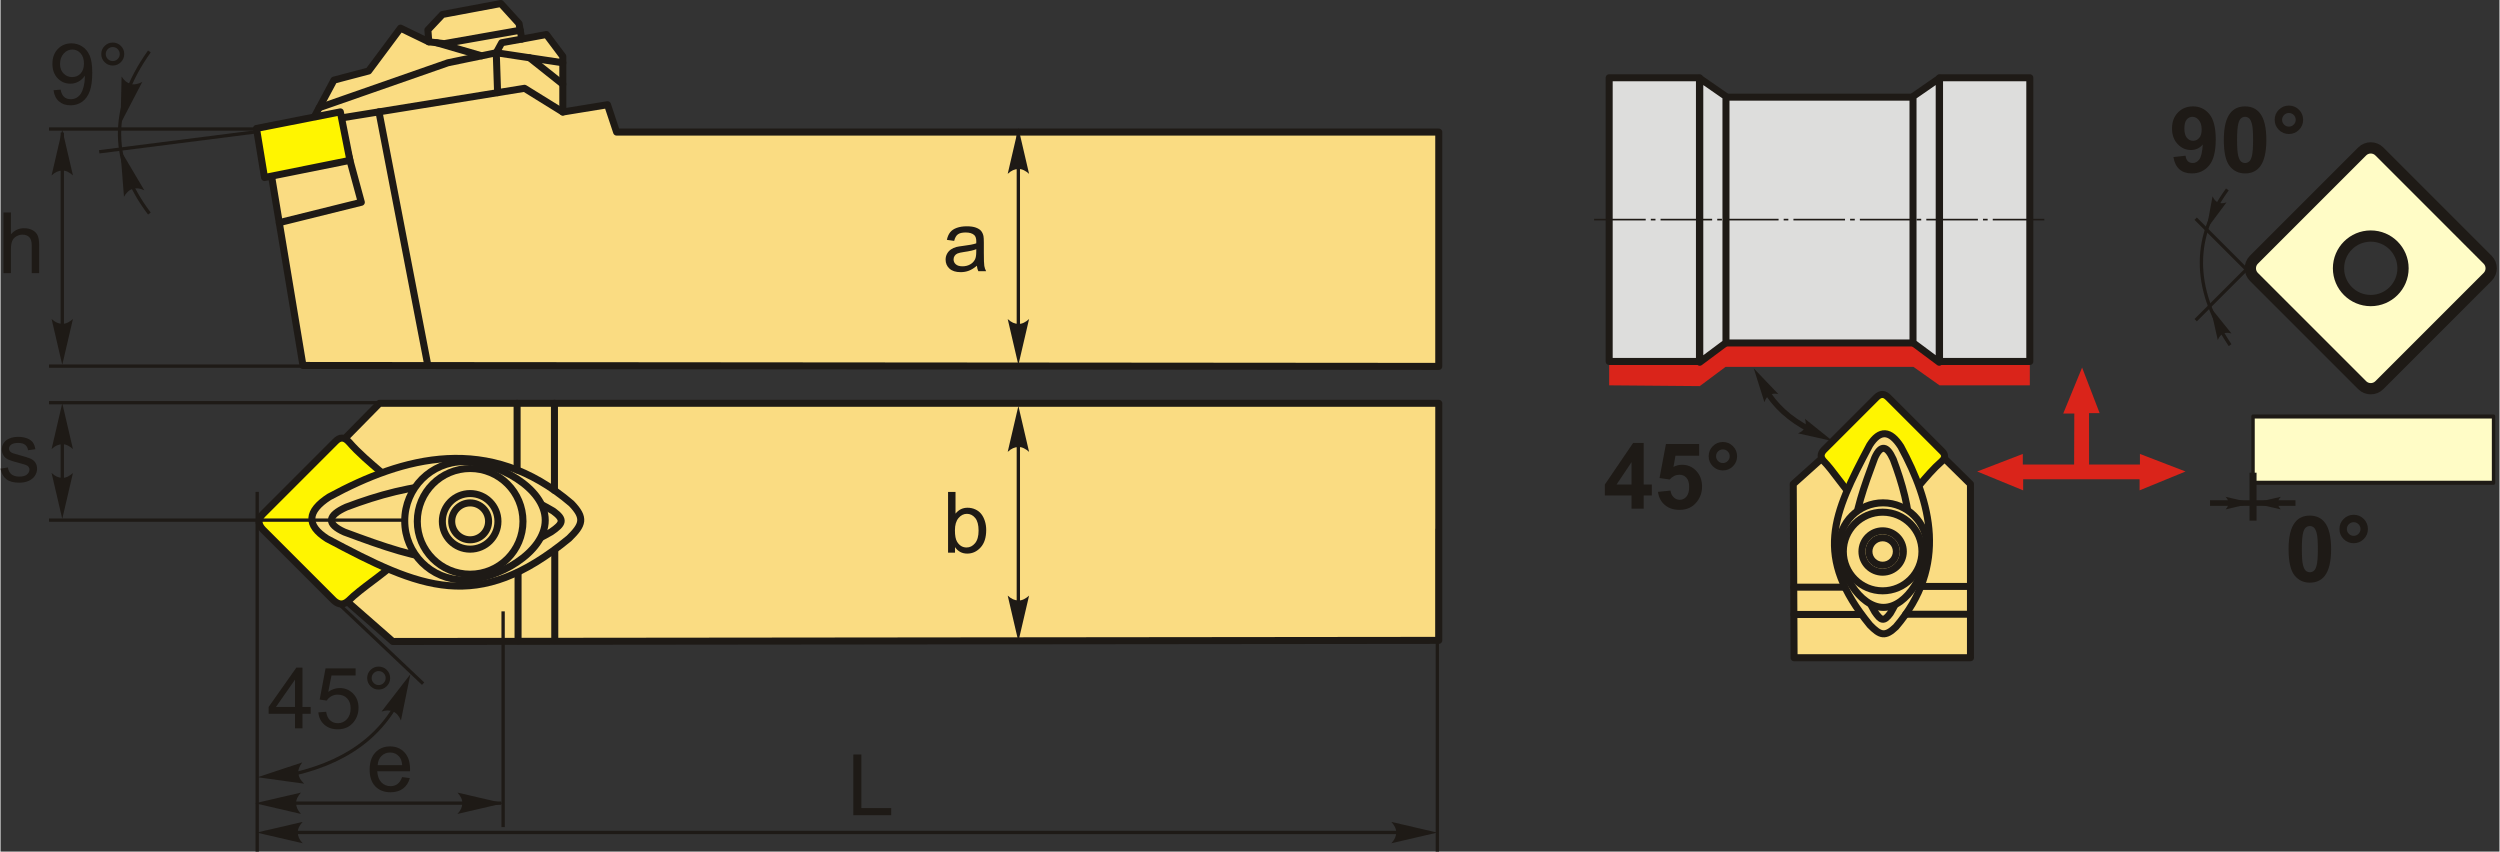<?xml version="1.0" encoding="UTF-8"?>
<!DOCTYPE svg PUBLIC "-//W3C//DTD SVG 1.1//EN" "http://www.w3.org/Graphics/SVG/1.1/DTD/svg11.dtd">
<!-- Creator: CorelDRAW 2018 (64-Bit) -->
<svg xmlns="http://www.w3.org/2000/svg" xml:space="preserve" width="1776px" height="605px" version="1.1" style="shape-rendering:geometricPrecision; text-rendering:geometricPrecision; image-rendering:optimizeQuality; fill-rule:evenodd; clip-rule:evenodd"
viewBox="0 0 1733.65 590.82"
 xmlns:xlink="http://www.w3.org/1999/xlink">
 <rect x="0" y="0" width="1733.65" height="590.82" fill="#333333" stroke="none"/>
 <defs>
  <style type="text/css">
   <![CDATA[
    .str2 {stroke:#1E1A16;stroke-width:3.9;stroke-miterlimit:22.926}
    .str4 {stroke:#1E1A16;stroke-width:4.88;stroke-miterlimit:22.926}
    .str5 {stroke:#1E1A16;stroke-width:2.31;stroke-miterlimit:22.926}
    .str3 {stroke:#1E1A16;stroke-width:7.81;stroke-linecap:round;stroke-linejoin:round;stroke-miterlimit:22.926}
    .str0 {stroke:#1E1A16;stroke-width:4.88;stroke-linecap:round;stroke-linejoin:round;stroke-miterlimit:22.926}
    .str1 {stroke:#1E1A16;stroke-width:4.88;stroke-linecap:round;stroke-linejoin:round;stroke-miterlimit:22.926}
    .fil1 {fill:none}
    .fil5 {fill:#DDDDDC}
    .fil6 {fill:#1E1A16}
    .fil8 {fill:#FFFCC6}
    .fil2 {fill:#FFF500}
    .fil0 {fill:#FADC82}
    .fil3 {fill:#DA241A}
    .fil9 {fill:#1E1A16;fill-rule:nonzero}
    .fil7 {fill:#1E1A16;fill-rule:nonzero}
    .fil4 {fill:#DA241A;fill-rule:nonzero}
   ]]>
  </style>
 </defs>
 <g id="Layer_x0020_1">
  <g id="_2266572519888">
   <g>
    <polygon class="fil0 str0" points="997.78,254.19 209.82,253.55 187.68,120.09 216.78,82.77 231.33,55.57 255.36,49.25 277.5,19.52 297.11,29.01 296.48,20.78 306.6,10.03 347.08,2.44 359.73,16.35 361.63,27.11 378.71,23.94 390.09,39.13 390.09,77.71 421.09,72.65 427.41,91.63 997.78,91.63 "/>
    <polyline class="fil1 str0" points="193.38,154.46 250.3,140.33 234.49,82.14 363.53,61.26 390.09,77.71 "/>
    <line class="fil1 str0" x1="262.53" y1="77.6" x2="296.48" y2= "253.62" />
    <polyline class="fil1 str0" points="297.11,29.01 307.86,30.27 360.55,20.97 "/>
    <polyline class="fil1 str0" points="221.08,74.73 310.39,43.55 343.92,36.6 344.84,64.29 "/>
    <line class="fil1 str0" x1="302.49" y1="29.64" x2="333.74" y2= "38.71" />
    <polyline class="fil1 str0" points="343.92,36.6 347.71,29.64 361.63,27.11 "/>
    <line class="fil1 str0" x1="343.92" y1="36.6" x2="390.09" y2= "43.55" />
    <line class="fil1 str0" x1="390.09" y1="58.42" x2="367.01" y2= "40.08" />
    <polygon class="fil2 str0" points="235.75,77.62 177.56,89.1 183.16,123.16 242.4,111.24 "/>
   </g>
   <g>
    <polygon class="fil0 str0" points="997.79,444.26 272.14,445.03 229.1,407.34 233.45,309.75 262.92,279.8 997.79,279.8 "/>
    <path class="fil2 str0" d="M231.37 416.72c-16.45,-16.45 -32.91,-32.9 -49.36,-49.36 -3.96,-4.17 -3.09,-7.61 0,-10.74 16.75,-16.75 33.49,-33.5 50.24,-50.24 3.13,-3.34 6.34,-3.38 9.65,0.44 12.65,14.55 32.71,27.79 45.36,42.35 -4.09,13.38 -8.19,26.76 -12.28,40.14 -8.71,8.7 -24.82,18.71 -33.52,27.41 -3.1,2.79 -6.41,3.32 -10.09,0z"/>
    <path class="fil0 str0" d="M226.56 373.73c-14.65,-9.39 -13.96,-19.06 1.46,-29.01 51.56,-27.91 110.65,-44.42 168.04,4.59 9.64,10.04 8.06,14.7 -1.67,24.21 -63.99,52.58 -102.95,34.73 -167.83,0.21z"/>
    <path class="fil0 str0" d="M238.6 369.13c-12.52,-5.61 -11.92,-11.38 1.25,-17.32 44.05,-16.67 94.54,-26.52 143.58,2.74 8.23,5.99 6.88,8.78 -1.43,14.46 -54.68,31.39 -87.96,20.73 -143.4,0.12z"/>
    <path class="fil0 str0" d="M321.43 320.29c22.66,0 56.47,17.95 56.47,40.61 0,22.65 -33.81,41.43 -56.47,41.43 -22.65,0 -41.01,-18.36 -41.01,-41.02 0,-22.65 18.36,-41.02 41.01,-41.02z"/>
    <path class="fil0 str0" d="M325.8 325.03c20.24,0 36.65,16.41 36.65,36.66 0,20.25 -16.41,36.66 -36.65,36.66 -20.25,0 -36.66,-16.41 -36.66,-36.66 0,-20.25 16.41,-36.66 36.66,-36.66z"/>
    <path class="fil0 str0" d="M325.8 342.4c10.65,0 19.29,8.64 19.29,19.29 0,10.65 -8.64,19.29 -19.29,19.29 -10.66,0 -19.29,-8.64 -19.29,-19.29 0,-10.65 8.63,-19.29 19.29,-19.29z"/>
    <path class="fil0 str0" d="M325.8 348.89c7.06,0 12.79,5.73 12.79,12.8 0,7.07 -5.73,12.79 -12.79,12.79 -7.07,0 -12.8,-5.72 -12.8,-12.79 0,-7.07 5.73,-12.8 12.8,-12.8z"/>
    <line class="fil1 str0" x1="359.04" y1="444.57" x2="359.04" y2= "397.13" />
    <line class="fil1 str0" x1="358.38" y1="326.04" x2="358.38" y2= "279.8" />
    <line class="fil1 str0" x1="384.51" y1="444.45" x2="384.51" y2= "381.76" />
    <line class="fil1 str0" x1="384.29" y1="340.17" x2="384.29" y2= "279.8" />
   </g>
   <g id="DSDNN.cdr">
    <polygon class="fil3" points="1407.82,224.33 1407.82,267.32 1345.18,267.32 1327.06,254.5 1196.76,254.5 1178.85,267.86 1116,267.32 1116,224.33 "/>
    <polygon class="fil4" points="1438.69,286.88 1431.01,286.88 1444.09,255 1456.27,286.63 1448.9,286.63 1448.93,322.26 1484.22,322.29 1484.22,314.92 1515.86,327.1 1483.97,340.18 1483.97,332.5 1403.2,332.5 1403.2,340.18 1371.32,327.1 1402.95,314.92 1402.95,322.29 1438.56,322.26 "/>
    <g>
     <rect class="fil5 str1" x="1189.97" y="67.4" width="143.44" height="170.54"/>
     <polygon class="fil5 str1" points="1197.03,66.95 1178.85,54.35 1178.85,251.3 1197.03,237.75 "/>
     <polygon class="fil5 str1" points="1116,53.94 1178.64,53.94 1178.64,250.77 1116,250.77 "/>
     <polygon class="fil5 str1" points="1326.79,66.95 1344.97,54.35 1344.97,251.3 1326.79,237.75 "/>
     <polygon class="fil5 str1" points="1407.82,53.94 1345.18,53.94 1345.18,250.77 1407.82,250.77 "/>
    </g>
    <path id="ось.cdr" class="fil6" d="M1148.13 151.78l-3.25 0 0 1.15 3.25 0 0 -1.15zm-42.57 0l35.79 0 0 1.15 -35.79 0 0 -1.15zm88.66 0l-3.25 0 0 1.15 3.25 0 0 -1.15zm-42.57 0l35.79 0 0 1.15 -35.79 0 0 -1.15zm88.66 0l-3.25 0 0 1.15 3.25 0 0 -1.15zm-42.57 0l35.79 0 0 1.15 -35.79 0 0 -1.15zm88.66 0l-3.25 0 0 1.15 3.25 0 0 -1.15zm-42.56 0l35.78 0 0 1.15 -35.78 0 0 -1.15zm88.65 0l-3.25 0 0 1.15 3.25 0 0 -1.15zm-42.56 0l35.78 0 0 1.15 -35.78 0 0 -1.15zm88.65 0l-3.25 0 0 1.15 3.25 0 0 -1.15zm-42.56 0l35.79 0 0 1.15 -35.79 0 0 -1.15zm46.09 0l35.79 0 0 1.15 -35.79 0 0 -1.15z"/>
    <path class="fil7" d="M1131.51 352.89l0 -9.14 -18.53 0 0 -7.58 19.65 -28.9 7.32 0 0 28.87 5.64 0 0 7.61 -5.64 0 0 9.14 -8.44 0zm0 -16.75l0 -15.51 -10.39 15.51 10.39 0z"/>
    <path id="1" class="fil7" d="M1149.86 341.23l8.69 -0.9c0.25,1.97 0.98,3.53 2.2,4.68 1.23,1.16 2.63,1.73 4.23,1.73 1.82,0 3.36,-0.74 4.62,-2.23 1.26,-1.5 1.89,-3.74 1.89,-6.73 0,-2.81 -0.62,-4.92 -1.88,-6.32 -1.25,-1.41 -2.88,-2.11 -4.88,-2.11 -2.51,0 -4.76,1.1 -6.75,3.3l-7.04 -1.01 4.44 -23.61 23.03 0 0 8.12 -16.42 0 -1.38 7.73c1.94,-0.96 3.93,-1.45 5.96,-1.45 3.87,0 7.14,1.41 9.83,4.24 2.7,2.81 4.04,6.47 4.04,10.97 0,3.76 -1.09,7.1 -3.26,10.05 -2.96,4.02 -7.06,6.03 -12.31,6.03 -4.2,0 -7.62,-1.13 -10.27,-3.39 -2.65,-2.26 -4.23,-5.29 -4.74,-9.1z"/>
    <path id="2" class="fil7" d="M1185.02 316.5c0,-2.74 0.96,-5.07 2.89,-6.99 1.93,-1.91 4.26,-2.88 6.98,-2.88 2.71,0 5.04,0.97 6.98,2.89 1.92,1.94 2.88,4.26 2.88,6.98 0,2.72 -0.96,5.05 -2.88,6.98 -1.94,1.93 -4.27,2.89 -6.98,2.89 -2.72,0 -5.05,-0.96 -6.98,-2.89 -1.93,-1.93 -2.89,-4.26 -2.89,-6.98zm5.14 0c0,1.3 0.46,2.41 1.38,3.34 0.94,0.92 2.05,1.39 3.35,1.39 1.3,0 2.41,-0.47 3.34,-1.39 0.92,-0.93 1.38,-2.04 1.38,-3.34 0,-1.3 -0.46,-2.41 -1.38,-3.34 -0.93,-0.92 -2.04,-1.39 -3.34,-1.39 -1.3,0 -2.41,0.47 -3.35,1.39 -0.92,0.93 -1.38,2.04 -1.38,3.34z"/>
    <g>
     <path class="fil1 str2" d="M1255.67 298.28c-14.76,-7.47 -25.01,-17.2 -31.58,-28.61"/>
     <path id="стрелка.cdr" class="fil7" d="M1271.07 306.03l-19.24 -15.48c0.66,2.22 0.7,4.1 0.11,5.68 -1.02,2.1 -2.28,3.32 -4.97,4.4l24.1 5.4z"/>
     <path id="стрелка.cdr_0" class="fil7" d="M1216.29 255.53l7.44 23.55c0.68,-2.21 1.69,-3.8 3.05,-4.78 2.01,-1.19 3.74,-1.5 6.57,-0.92l-17.06 -17.85z"/>
    </g>
    <g>
     <polygon class="fil0 str0" points="1244.28,456.3 1243.7,335.82 1271.75,310.66 1344.36,313.89 1366.65,335.82 1366.65,456.3 "/>
     <path class="fil2 str0" d="M1264.77 312.34c12.24,-12.24 24.48,-24.48 36.72,-36.72 3.11,-2.95 5.67,-2.3 8,0 12.46,12.45 24.92,24.92 37.39,37.38 2.48,2.32 2.51,4.72 -0.33,7.18 -10.83,9.41 -20.69,24.34 -31.51,33.75 -9.96,-3.04 -19.92,-6.09 -29.88,-9.14 -6.47,-6.47 -13.92,-18.46 -20.39,-24.94 -2.08,-2.31 -2.47,-4.77 0,-7.51z"/>
     <path class="fil0 str0" d="M1296.76 308.76c6.98,-10.89 14.18,-10.38 21.59,1.09 20.76,38.37 33.05,82.34 -3.42,125.04 -7.47,7.17 -10.94,6 -18.02,-1.24 -39.12,-47.62 -25.84,-76.61 -0.15,-124.89z"/>
     <path class="fil0 str0" d="M1300.18 317.72c4.17,-9.31 8.47,-8.87 12.89,0.93 12.4,32.79 19.73,70.35 -2.04,106.84 -4.46,6.13 -6.53,5.12 -10.76,-1.06 -23.35,-40.69 -15.42,-65.46 -0.09,-106.71z"/>
     <path class="fil0 str0" d="M1336.52 379.36c0,16.86 -13.35,42.02 -30.21,42.02 -16.86,0 -30.83,-25.16 -30.83,-42.02 0,-16.86 13.66,-30.52 30.52,-30.52 16.85,0 30.52,13.66 30.52,30.52z"/>
     <path class="fil0 str0" d="M1332.99 382.61c0,15.06 -12.21,27.27 -27.27,27.27 -15.07,0 -27.28,-12.21 -27.28,-27.27 0,-15.07 12.21,-27.28 27.28,-27.28 15.06,0 27.27,12.21 27.27,27.28z"/>
     <path class="fil0 str0" d="M1320.07 382.61c0,7.92 -6.43,14.35 -14.35,14.35 -7.93,0 -14.36,-6.43 -14.36,-14.35 0,-7.93 6.43,-14.36 14.36,-14.36 7.92,0 14.35,6.43 14.35,14.36z"/>
     <path class="fil0 str0" d="M1315.24 382.61c0,5.25 -4.26,9.52 -9.52,9.52 -5.26,0 -9.52,-4.27 -9.52,-9.52 0,-5.26 4.26,-9.53 9.52,-9.53 5.26,0 9.52,4.27 9.52,9.53z"/>
     <line class="fil1 str0" x1="1244.05" y1="407.34" x2="1279.34" y2= "407.34" />
     <line class="fil1 str0" x1="1332.25" y1="406.85" x2="1366.65" y2= "406.85" />
     <line class="fil1 str0" x1="1244.14" y1="426.29" x2="1290.78" y2= "426.29" />
     <line class="fil1 str0" x1="1321.73" y1="426.13" x2="1366.65" y2= "426.13" />
    </g>
    <g id="квадрат_x0020_90.cdr">
     <rect class="fil8 str3" transform="matrix(-6.44852E-15 -0.363 0.303 -4.97739E-14 1562.68 334.922)" width="126.69" height="550.68"/>
     <path class="fil7" d="M1602.1 357.7c4.4,0 7.83,1.58 10.32,4.73 2.95,3.72 4.43,9.91 4.43,18.54 0,8.62 -1.49,14.82 -4.46,18.58 -2.47,3.11 -5.89,4.67 -10.29,4.67 -4.42,0 -7.99,-1.71 -10.69,-5.11 -2.71,-3.41 -4.07,-9.49 -4.07,-18.22 0,-8.58 1.5,-14.76 4.47,-18.52 2.46,-3.11 5.89,-4.67 10.29,-4.67zm0 7.24c-1.04,0 -1.97,0.34 -2.77,1.01 -0.82,0.67 -1.45,1.87 -1.9,3.62 -0.59,2.25 -0.88,6.06 -0.88,11.4 0,5.35 0.26,9.02 0.79,11.02 0.53,2 1.19,3.33 2,4 0.8,0.66 1.72,0.99 2.76,0.99 1.03,0 1.96,-0.34 2.78,-1.01 0.8,-0.67 1.44,-1.88 1.88,-3.62 0.59,-2.23 0.89,-6.03 0.89,-11.38 0,-5.34 -0.26,-9.01 -0.79,-11.01 -0.53,-2 -1.2,-3.34 -2,-4.01 -0.81,-0.67 -1.73,-1.01 -2.76,-1.01z"/>
     <path id="1" class="fil7" d="M1622.64 367c0,-2.74 0.96,-5.08 2.88,-6.99 1.94,-1.91 4.26,-2.88 6.98,-2.88 2.72,0 5.05,0.97 6.98,2.89 1.93,1.93 2.89,4.26 2.89,6.98 0,2.72 -0.96,5.04 -2.89,6.98 -1.93,1.92 -4.26,2.89 -6.98,2.89 -2.72,0 -5.04,-0.97 -6.98,-2.89 -1.92,-1.94 -2.88,-4.26 -2.88,-6.98zm5.13 0c0,1.3 0.47,2.41 1.39,3.34 0.93,0.92 2.04,1.39 3.34,1.39 1.3,0 2.41,-0.47 3.34,-1.39 0.92,-0.93 1.39,-2.04 1.39,-3.34 0,-1.3 -0.47,-2.41 -1.39,-3.34 -0.93,-0.92 -2.04,-1.39 -3.34,-1.39 -1.3,0 -2.41,0.47 -3.34,1.39 -0.92,0.93 -1.39,2.04 -1.39,3.34z"/>
     <line class="fil1 str2" x1="1532.85" y1="348.99" x2="1592.12" y2= "348.99" />
     <path id="стрелка.cdr_1" class="fil7" d="M1563.11 349.03l18.82 -4.38c-1.22,1.34 -1.89,2.65 -2,3.97 0,1.82 0.48,3.11 2,4.78l-18.82 -4.37z"/>
     <line class="fil1 str4" x1="1562.68" y1="327.93" x2="1562.68" y2= "361.2" />
     <path id="стрелка.cdr_2" class="fil7" d="M1562.44 349.03l-18.81 -4.38c1.22,1.34 1.89,2.65 2,3.97 0,1.82 -0.48,3.11 -2,4.78l18.81 -4.37z"/>
     <path class="fil8 str3" d="M1563.27 180.19l75.13 -75.13c3.27,-3.28 8.63,-3.28 11.9,0l75.13 75.13c3.28,3.27 3.28,8.63 0,11.9l-75.13 75.13c-3.27,3.27 -8.63,3.27 -11.9,0l-75.13 -75.13c-3.27,-3.27 -3.27,-8.63 0,-11.9zm81.08 -16.43c12.36,0 22.38,10.02 22.38,22.38 0,12.36 -10.02,22.37 -22.38,22.37 -12.36,0 -22.37,-10.01 -22.37,-22.37 0,-12.36 10.01,-22.38 22.37,-22.38z"/>
     <path class="fil7" d="M1507.44 108.94l8.43 -0.93c0.21,1.73 0.75,3 1.6,3.83 0.86,0.84 2,1.25 3.41,1.25 1.78,0 3.3,-0.84 4.54,-2.5 1.25,-1.66 2.05,-5.11 2.39,-10.32 -2.18,2.54 -4.91,3.81 -8.2,3.81 -3.57,0 -6.65,-1.38 -9.24,-4.14 -2.6,-2.76 -3.89,-6.34 -3.89,-10.76 0,-4.61 1.37,-8.33 4.11,-11.14 2.74,-2.82 6.23,-4.23 10.46,-4.23 4.6,0 8.38,1.79 11.33,5.35 2.95,3.58 4.43,9.44 4.43,17.63 0,8.31 -1.53,14.32 -4.6,18 -3.06,3.69 -7.06,5.53 -11.99,5.53 -3.54,0 -6.4,-0.95 -8.59,-2.85 -2.17,-1.9 -3.58,-4.74 -4.19,-8.53zm19.6 -19.06c0,-2.8 -0.64,-4.98 -1.93,-6.52 -1.28,-1.54 -2.77,-2.32 -4.47,-2.32 -1.6,0 -2.94,0.64 -3.99,1.91 -1.07,1.27 -1.6,3.34 -1.6,6.22 0,2.92 0.58,5.07 1.73,6.45 1.16,1.36 2.6,2.05 4.33,2.05 1.67,0 3.08,-0.66 4.22,-1.98 1.14,-1.32 1.71,-3.26 1.71,-5.81z"/>
     <path id="1" class="fil7" d="M1557.16 73.81c4.4,0 7.84,1.58 10.32,4.73 2.95,3.72 4.44,9.91 4.44,18.54 0,8.62 -1.5,14.81 -4.47,18.58 -2.46,3.11 -5.89,4.66 -10.29,4.66 -4.42,0 -7.98,-1.7 -10.69,-5.11 -2.71,-3.4 -4.06,-9.48 -4.06,-18.22 0,-8.58 1.49,-14.75 4.46,-18.52 2.47,-3.11 5.89,-4.66 10.29,-4.66zm0 7.23c-1.03,0 -1.97,0.34 -2.77,1.02 -0.81,0.67 -1.45,1.87 -1.89,3.62 -0.59,2.25 -0.89,6.06 -0.89,11.4 0,5.35 0.26,9.02 0.79,11.02 0.53,2 1.2,3.33 2,3.99 0.81,0.67 1.73,1 2.76,1 1.04,0 1.97,-0.34 2.78,-1.02 0.81,-0.66 1.44,-1.87 1.89,-3.61 0.59,-2.24 0.88,-6.03 0.88,-11.38 0,-5.34 -0.26,-9.01 -0.79,-11.01 -0.53,-2 -1.19,-3.34 -2,-4.01 -0.8,-0.68 -1.72,-1.02 -2.76,-1.02z"/>
     <path id="2" class="fil7" d="M1577.7 83.11c0,-2.74 0.96,-5.08 2.89,-6.99 1.93,-1.92 4.26,-2.88 6.98,-2.88 2.71,0 5.04,0.96 6.98,2.89 1.92,1.93 2.88,4.26 2.88,6.98 0,2.71 -0.96,5.04 -2.88,6.98 -1.94,1.92 -4.27,2.88 -6.98,2.88 -2.72,0 -5.05,-0.96 -6.98,-2.88 -1.93,-1.94 -2.89,-4.27 -2.89,-6.98zm5.14 0c0,1.3 0.47,2.41 1.39,3.34 0.93,0.92 2.04,1.38 3.34,1.38 1.3,0 2.41,-0.46 3.34,-1.38 0.92,-0.93 1.38,-2.04 1.38,-3.34 0,-1.3 -0.46,-2.42 -1.38,-3.35 -0.93,-0.92 -2.04,-1.38 -3.34,-1.38 -1.3,0 -2.41,0.46 -3.34,1.38 -0.92,0.93 -1.39,2.05 -1.39,3.35z"/>
     <line class="fil1 str5" x1="1584.1" y1="212.91" x2="1522.88" y2= "151.7" />
     <line class="fil1 str5" x1="1584.1" y1="160.91" x2="1522.88" y2= "222.13" />
     <path class="fil1 str5" d="M1546.76 239.45c-27.4,-40.83 -25.02,-76.29 -1.89,-108.02"/>
     <path id="стрелка.cdr_3" class="fil7" d="M1533.13 213.21l14.61 18.17c-2.09,-0.63 -3.87,-0.66 -5.36,-0.1 -1.98,0.95 -3.13,2.15 -4.16,4.68l-5.09 -22.75z"/>
     <path id="стрелка.cdr_4" class="fil7" d="M1530.34 159.09l4.26 -22.92c0.89,1.99 2.02,3.37 3.42,4.13 2.01,0.88 3.67,0.97 6.25,0.1l-13.93 18.69z"/>
    </g>
   </g>
   <path class="fil9" d="M2.06 189.5l0 -42.11 5.17 0 0 15.16c2.41,-2.82 5.43,-4.22 9.1,-4.22 2.25,0 4.2,0.44 5.86,1.33 1.66,0.9 2.85,2.12 3.56,3.69 0.72,1.57 1.07,3.85 1.07,6.83l0 19.32 -5.18 0 0 -19.3c0,-2.58 -0.55,-4.46 -1.66,-5.63 -1.12,-1.18 -2.69,-1.77 -4.73,-1.77 -1.52,0 -2.95,0.39 -4.29,1.19 -1.34,0.79 -2.3,1.87 -2.87,3.23 -0.57,1.36 -0.86,3.23 -0.86,5.62l0 16.66 -5.17 0z"/>
   <line class="fil1 str5" x1="179.06" y1="89.51" x2="33.65" y2= "89.51" />
   <line class="fil1 str5" x1="222.78" y1="253.99" x2="33.65" y2= "253.99" />
   <line class="fil1 str5" x1="42.85" y1="91.99" x2="42.85" y2= "237.21" />
   <path id="стрелка.cdr_5" class="fil7" d="M42.83 89.84l7.42 31.87c-2.29,-2.09 -4.84,-3.48 -7.41,-3.38 -2.73,0.12 -4.8,0.99 -7.42,3.38l7.41 -31.87z"/>
   <path id="стрелка.cdr_6" class="fil7" d="M42.83 253.14l7.42 -31.87c-2.29,2.08 -4.84,3.48 -7.41,3.38 -2.73,-0.12 -4.8,-0.99 -7.42,-3.38l7.41 31.87z"/>
   <path class="fil9" d="M677.35 184.34c-1.92,1.64 -3.77,2.78 -5.55,3.46 -1.77,0.68 -3.67,1.01 -5.71,1.01 -3.35,0 -5.93,-0.81 -7.74,-2.45 -1.8,-1.63 -2.7,-3.72 -2.7,-6.25 0,-1.49 0.34,-2.86 1.02,-4.09 0.68,-1.24 1.58,-2.22 2.67,-2.96 1.11,-0.75 2.35,-1.32 3.73,-1.7 1.02,-0.26 2.56,-0.52 4.61,-0.77 4.17,-0.49 7.26,-1.09 9.23,-1.78 0.02,-0.7 0.03,-1.15 0.03,-1.34 0,-2.1 -0.49,-3.58 -1.47,-4.44 -1.32,-1.17 -3.29,-1.75 -5.9,-1.75 -2.44,0 -4.25,0.44 -5.4,1.29 -1.17,0.85 -2.02,2.36 -2.58,4.54l-5.06 -0.71c0.46,-2.17 1.22,-3.92 2.28,-5.25 1.05,-1.34 2.58,-2.36 4.58,-3.08 1.99,-0.72 4.32,-1.08 6.94,-1.08 2.61,0 4.74,0.3 6.38,0.92 1.62,0.62 2.83,1.38 3.59,2.32 0.77,0.93 1.31,2.1 1.62,3.53 0.17,0.88 0.26,2.46 0.26,4.75l0 6.86c0,4.79 0.1,7.82 0.32,9.11 0.2,1.28 0.64,2.51 1.26,3.68l-5.41 0c-0.52,-1.09 -0.85,-2.36 -1,-3.82zm-0.41 -11.47c-1.88,0.77 -4.7,1.41 -8.47,1.94 -2.14,0.31 -3.65,0.65 -4.53,1.03 -0.88,0.38 -1.56,0.94 -2.04,1.67 -0.48,0.73 -0.72,1.55 -0.72,2.45 0,1.36 0.52,2.51 1.57,3.42 1.05,0.91 2.57,1.37 4.58,1.37 1.99,0 3.77,-0.43 5.33,-1.3 1.55,-0.86 2.69,-2.05 3.42,-3.55 0.56,-1.17 0.83,-2.88 0.83,-5.15l0.03 -1.88z"/>
   <line class="fil1 str5" x1="706.11" y1="92.1" x2="706.11" y2= "229.85" />
   <path id="стрелка.cdr_7" class="fil7" d="M706.14 88.74l7.42 31.87c-2.29,-2.08 -4.83,-3.48 -7.41,-3.37 -2.73,0.11 -4.8,0.99 -7.42,3.37l7.41 -31.87z"/>
   <path id="стрелка.cdr_8" class="fil7" d="M706.14 253.21l7.42 -31.87c-2.29,2.08 -4.83,3.48 -7.41,3.38 -2.73,-0.12 -4.8,-0.99 -7.42,-3.38l7.41 31.87z"/>
   <path class="fil9" d="M662.18 383.41l-4.83 0 0 -42.11 5.18 0 0 15.03c2.19,-2.73 4.97,-4.09 8.36,-4.09 1.87,0 3.66,0.37 5.33,1.13 1.68,0.75 3.05,1.82 4.14,3.18 1.08,1.37 1.93,3.02 2.54,4.95 0.62,1.92 0.92,3.99 0.92,6.19 0,5.21 -1.29,9.25 -3.87,12.09 -2.59,2.86 -5.69,4.28 -9.3,4.28 -3.6,0 -6.42,-1.5 -8.47,-4.49l0 3.84zm-0.06 -15.49c0,3.65 0.5,6.29 1.49,7.91 1.63,2.66 3.82,3.99 6.6,3.99 2.26,0 4.21,-0.98 5.85,-2.94 1.64,-1.96 2.47,-4.88 2.47,-8.76 0,-3.98 -0.79,-6.91 -2.36,-8.8 -1.58,-1.89 -3.49,-2.85 -5.73,-2.85 -2.26,0 -4.21,0.98 -5.85,2.95 -1.65,1.95 -2.47,4.79 -2.47,8.5z"/>
   <line class="fil1 str5" x1="706.11" y1="289.59" x2="706.11" y2= "429.13" />
   <path id="стрелка.cdr_9" class="fil7" d="M706.14 281.62l7.42 31.87c-2.29,-2.08 -4.83,-3.48 -7.41,-3.37 -2.73,0.11 -4.8,0.99 -7.42,3.37l7.41 -31.87z"/>
   <path id="стрелка.cdr_10" class="fil7" d="M706.14 445.07l7.42 -31.87c-2.29,2.08 -4.83,3.48 -7.41,3.38 -2.73,-0.12 -4.8,-1 -7.42,-3.38l7.41 31.87z"/>
   <path class="fil9" d="M0 325.11l5.12 -0.83c0.28,2.05 1.08,3.62 2.4,4.72 1.31,1.09 3.15,1.64 5.51,1.64 2.38,0 4.14,-0.48 5.3,-1.45 1.15,-0.97 1.73,-2.1 1.73,-3.41 0,-1.16 -0.52,-2.08 -1.55,-2.75 -0.73,-0.46 -2.49,-1.04 -5.3,-1.75 -3.78,-0.96 -6.4,-1.78 -7.87,-2.47 -1.46,-0.71 -2.57,-1.67 -3.32,-2.91 -0.76,-1.22 -1.14,-2.58 -1.14,-4.07 0,-1.37 0.32,-2.62 0.93,-3.78 0.63,-1.15 1.47,-2.12 2.54,-2.88 0.81,-0.59 1.9,-1.09 3.29,-1.5 1.39,-0.41 2.87,-0.62 4.46,-0.62 2.39,0 4.49,0.35 6.29,1.04 1.81,0.69 3.15,1.63 4.01,2.81 0.85,1.18 1.45,2.76 1.77,4.74l-5.06 0.7c-0.22,-1.58 -0.89,-2.83 -1.99,-3.72 -1.09,-0.89 -2.64,-1.33 -4.65,-1.33 -2.36,0 -4.06,0.39 -5.07,1.17 -1.01,0.79 -1.52,1.71 -1.52,2.76 0,0.66 0.21,1.27 0.63,1.81 0.42,0.55 1.08,1.01 1.98,1.37 0.52,0.2 2.03,0.64 4.56,1.33 3.64,0.97 6.19,1.77 7.64,2.39 1.45,0.62 2.59,1.53 3.41,2.7 0.84,1.19 1.25,2.66 1.25,4.42 0,1.72 -0.5,3.34 -1.51,4.86 -1.01,1.52 -2.46,2.69 -4.35,3.53 -1.9,0.83 -4.05,1.24 -6.44,1.24 -3.96,0 -6.99,-0.82 -9.07,-2.46 -2.08,-1.65 -3.4,-4.08 -3.98,-7.3z"/>
   <line class="fil1 str5" x1="277.86" y1="279.36" x2="33.65" y2= "279.36" />
   <line class="fil1 str5" x1="279.74" y1="360.84" x2="33.65" y2= "360.84" />
   <line class="fil1 str5" x1="42.85" y1="302.21" x2="42.85" y2= "346.51" />
   <path id="стрелка.cdr_11" class="fil7" d="M42.83 279.7l7.42 31.87c-2.29,-2.09 -4.84,-3.48 -7.41,-3.38 -2.73,0.12 -4.8,0.99 -7.42,3.38l7.41 -31.87z"/>
   <path id="стрелка.cdr_12" class="fil7" d="M42.83 360l7.42 -31.87c-2.29,2.08 -4.84,3.48 -7.41,3.37 -2.73,-0.11 -4.8,-0.99 -7.42,-3.37l7.41 31.87z"/>
   <line class="fil1 str5" x1="178.07" y1="341.25" x2="178.07" y2= "590.82" />
   <line class="fil1 str5" x1="348.67" y1="424.13" x2="348.67" y2= "573.8" />
   <line class="fil1 str5" x1="183.17" y1="557.17" x2="347.39" y2= "557.17" />
   <path class="fil1 str5" d="M196.18 538.53c41.5,-7.82 70.69,-27.55 84.48,-62.26"/>
   <path id="стрелка.cdr_13" class="fil7" d="M284.33 467.77l-6.53 32.07c-1.22,-2.85 -2.94,-5.18 -5.33,-6.15 -2.53,-1.04 -4.77,-1.1 -8.15,-0.03l20.01 -25.89z"/>
   <path id="стрелка.cdr_14" class="fil7" d="M178.27 539.22l31.06 -10.3c-1.87,2.47 -3.02,5.13 -2.68,7.68 0.36,2.72 1.42,4.69 4.04,7.08l-32.42 -4.46z"/>
   <path id="стрелка.cdr_15" class="fil7" d="M176.58 557.26l31.87 -7.41c-2.09,2.29 -3.48,4.82 -3.38,7.4 0.12,2.73 0.99,4.8 3.38,7.42l-31.87 -7.41z"/>
   <path id="стрелка.cdr_16" class="fil7" d="M348.87 557.26l-31.87 -7.41c2.08,2.29 3.48,4.82 3.37,7.4 -0.11,2.73 -0.99,4.8 -3.37,7.42l31.87 -7.41z"/>
   <path class="fil9" d="M278.59 539.1l5.36 0.71c-0.84,3.11 -2.4,5.53 -4.67,7.24 -2.27,1.72 -5.18,2.58 -8.71,2.58 -4.46,0 -7.98,-1.37 -10.59,-4.11 -2.61,-2.74 -3.91,-6.59 -3.91,-11.54 0,-5.12 1.31,-9.1 3.95,-11.92 2.63,-2.83 6.06,-4.25 10.26,-4.25 4.07,0 7.39,1.39 9.97,4.16 2.58,2.77 3.87,6.67 3.87,11.7 0,0.31 -0.01,0.77 -0.03,1.38l-22.73 0c0.2,3.34 1.14,5.91 2.84,7.68 1.7,1.78 3.83,2.67 6.37,2.67 1.89,0 3.5,-0.5 4.84,-1.5 1.34,-1 2.4,-2.6 3.18,-4.8zm-16.94 -8.29l17 0c-0.22,-2.57 -0.88,-4.49 -1.95,-5.77 -1.64,-1.99 -3.77,-2.99 -6.39,-2.99 -2.37,0 -4.36,0.79 -5.98,2.38 -1.61,1.59 -2.5,3.72 -2.68,6.38z"/>
   <path class="fil9" d="M204.3 505.26l0 -10.06 -18.3 0 0 -4.76 19.24 -27.29 4.23 0 0 27.29 5.71 0 0 4.76 -5.71 0 0 10.06 -5.17 0zm0 -14.82l0 -18.95 -13.21 18.95 13.21 0z"/>
   <path id="1" class="fil9" d="M220.48 494.2l5.41 -0.41c0.4,2.64 1.34,4.62 2.79,5.95 1.45,1.32 3.22,1.99 5.31,1.99 2.52,0 4.63,-0.94 6.34,-2.81 1.71,-1.89 2.56,-4.38 2.56,-7.47 0,-2.95 -0.81,-5.28 -2.45,-6.98 -1.64,-1.71 -3.8,-2.56 -6.5,-2.56 -1.68,0 -3.18,0.38 -4.51,1.15 -1.32,0.76 -2.36,1.75 -3.13,2.97l-4.88 -0.71 4.06 -21.64 20.88 0 0 4.94 -16.75 0 -2.25 11.36c2.52,-1.78 5.17,-2.66 7.93,-2.66 3.67,0 6.77,1.28 9.29,3.82 2.52,2.55 3.78,5.83 3.78,9.83 0,3.81 -1.11,7.1 -3.32,9.88 -2.7,3.41 -6.38,5.11 -11.05,5.11 -3.82,0 -6.94,-1.07 -9.36,-3.22 -2.42,-2.15 -3.81,-4.99 -4.15,-8.54z"/>
   <path id="2" class="fil9" d="M254.37 470.39c0,-2.2 0.78,-4.07 2.34,-5.63 1.56,-1.54 3.43,-2.32 5.62,-2.32 2.21,0 4.1,0.78 5.66,2.32 1.54,1.56 2.32,3.43 2.32,5.63 0,2.21 -0.79,4.09 -2.34,5.65 -1.56,1.56 -3.45,2.34 -5.64,2.34 -2.19,0 -4.06,-0.77 -5.62,-2.32 -1.56,-1.56 -2.34,-3.44 -2.34,-5.67zm3.12 0.02c0,1.34 0.47,2.48 1.42,3.43 0.95,0.95 2.1,1.42 3.45,1.42 1.32,0 2.46,-0.47 3.41,-1.42 0.95,-0.95 1.42,-2.09 1.42,-3.43 0,-1.34 -0.47,-2.48 -1.42,-3.43 -0.95,-0.95 -2.09,-1.42 -3.41,-1.42 -1.35,0 -2.5,0.47 -3.45,1.42 -0.95,0.95 -1.42,2.09 -1.42,3.43z"/>
   <line class="fil1 str5" x1="996.78" y1="366.79" x2="996.78" y2= "590.82" />
   <line class="fil1 str5" x1="183.17" y1="577.51" x2="979.98" y2= "577.51" />
   <path id="стрелка.cdr_17" class="fil7" d="M177.73 577.6l31.87 -7.42c-2.08,2.29 -3.48,4.83 -3.38,7.41 0.12,2.73 0.99,4.8 3.38,7.42l-31.87 -7.41z"/>
   <path id="стрелка.cdr_18" class="fil7" d="M996.75 577.6l-31.87 -7.42c2.08,2.29 3.48,4.83 3.37,7.41 -0.11,2.73 -0.98,4.8 -3.37,7.42l31.87 -7.41z"/>
   <polygon class="fil9" points="591.63,565.54 591.63,523.43 597.22,523.43 597.22,560.6 617.92,560.6 617.92,565.54 "/>
   <g>
    <line class="fil1 str5" x1="179.01" y1="91.24" x2="68.46" y2= "105.31" />
    <path class="fil1 str5" d="M103.27 35.69c-28.72,40.22 -26.47,77.5 0,112.46"/>
    <path id="стрелка.cdr_19" class="fil7" d="M83.24 85.83l15.11 -29.02c-2.74,1.45 -5.55,2.17 -8.01,1.43 -2.62,-0.8 -4.41,-2.16 -6.35,-5.12l-0.75 32.71z"/>
    <path id="стрелка.cdr_20" class="fil7" d="M83.1 103.87l2.53 32.62c1.56,-2.68 3.56,-4.77 6.04,-5.45 2.65,-0.71 4.88,-0.5 8.09,0.98l-16.66 -28.15z"/>
    <path class="fil9" d="M36.77 62.59l4.94 -0.41c0.42,2.33 1.22,4.02 2.41,5.07 1.18,1.04 2.7,1.57 4.57,1.57 1.58,0 2.98,-0.36 4.18,-1.09 1.21,-0.73 2.19,-1.7 2.94,-2.93 0.76,-1.21 1.39,-2.86 1.91,-4.93 0.52,-2.06 0.78,-4.17 0.78,-6.32 0,-0.22 -0.01,-0.58 -0.03,-1.04 -1.03,1.65 -2.44,2.99 -4.23,4.01 -1.78,1.03 -3.72,1.54 -5.8,1.54 -3.48,0 -6.42,-1.26 -8.83,-3.79 -2.4,-2.52 -3.61,-5.86 -3.61,-9.99 0,-4.28 1.26,-7.71 3.77,-10.32 2.51,-2.59 5.66,-3.9 9.45,-3.9 2.73,0 5.23,0.74 7.5,2.22 2.27,1.47 3.98,3.57 5.16,6.3 1.18,2.73 1.76,6.68 1.76,11.84 0,5.39 -0.57,9.67 -1.74,12.85 -1.17,3.2 -2.91,5.62 -5.22,7.29 -2.3,1.66 -4.99,2.5 -8.09,2.5 -3.3,0 -5.98,-0.91 -8.07,-2.75 -2.08,-1.83 -3.33,-4.41 -3.75,-7.72zm21.11 -18.58c0,-2.96 -0.78,-5.31 -2.35,-7.05 -1.56,-1.73 -3.46,-2.6 -5.7,-2.6 -2.31,0 -4.31,0.93 -6,2.8 -1.69,1.87 -2.54,4.3 -2.54,7.28 0,2.68 0.81,4.86 2.41,6.52 1.6,1.68 3.6,2.51 5.99,2.51 2.39,0 4.35,-0.83 5.89,-2.51 1.54,-1.66 2.3,-3.99 2.3,-6.95z"/>
    <path id="1" class="fil9" d="M69.89 37.48c0,-2.19 0.78,-4.06 2.34,-5.62 1.56,-1.55 3.43,-2.33 5.62,-2.33 2.21,0 4.1,0.78 5.65,2.33 1.55,1.56 2.33,3.43 2.33,5.62 0,2.21 -0.79,4.09 -2.34,5.65 -1.56,1.56 -3.45,2.34 -5.64,2.34 -2.19,0 -4.06,-0.77 -5.62,-2.32 -1.56,-1.56 -2.34,-3.44 -2.34,-5.67zm3.12 0.02c0,1.35 0.47,2.48 1.42,3.44 0.95,0.95 2.1,1.42 3.45,1.42 1.32,0 2.46,-0.47 3.41,-1.42 0.95,-0.96 1.42,-2.09 1.42,-3.44 0,-1.34 -0.47,-2.48 -1.42,-3.43 -0.95,-0.95 -2.09,-1.42 -3.41,-1.42 -1.35,0 -2.5,0.47 -3.45,1.42 -0.95,0.95 -1.42,2.09 -1.42,3.43z"/>
   </g>
   <line class="fil1 str5" x1="214.6" y1="399.96" x2="293.16" y2= "474.3" />
  </g>
 </g>
</svg>

